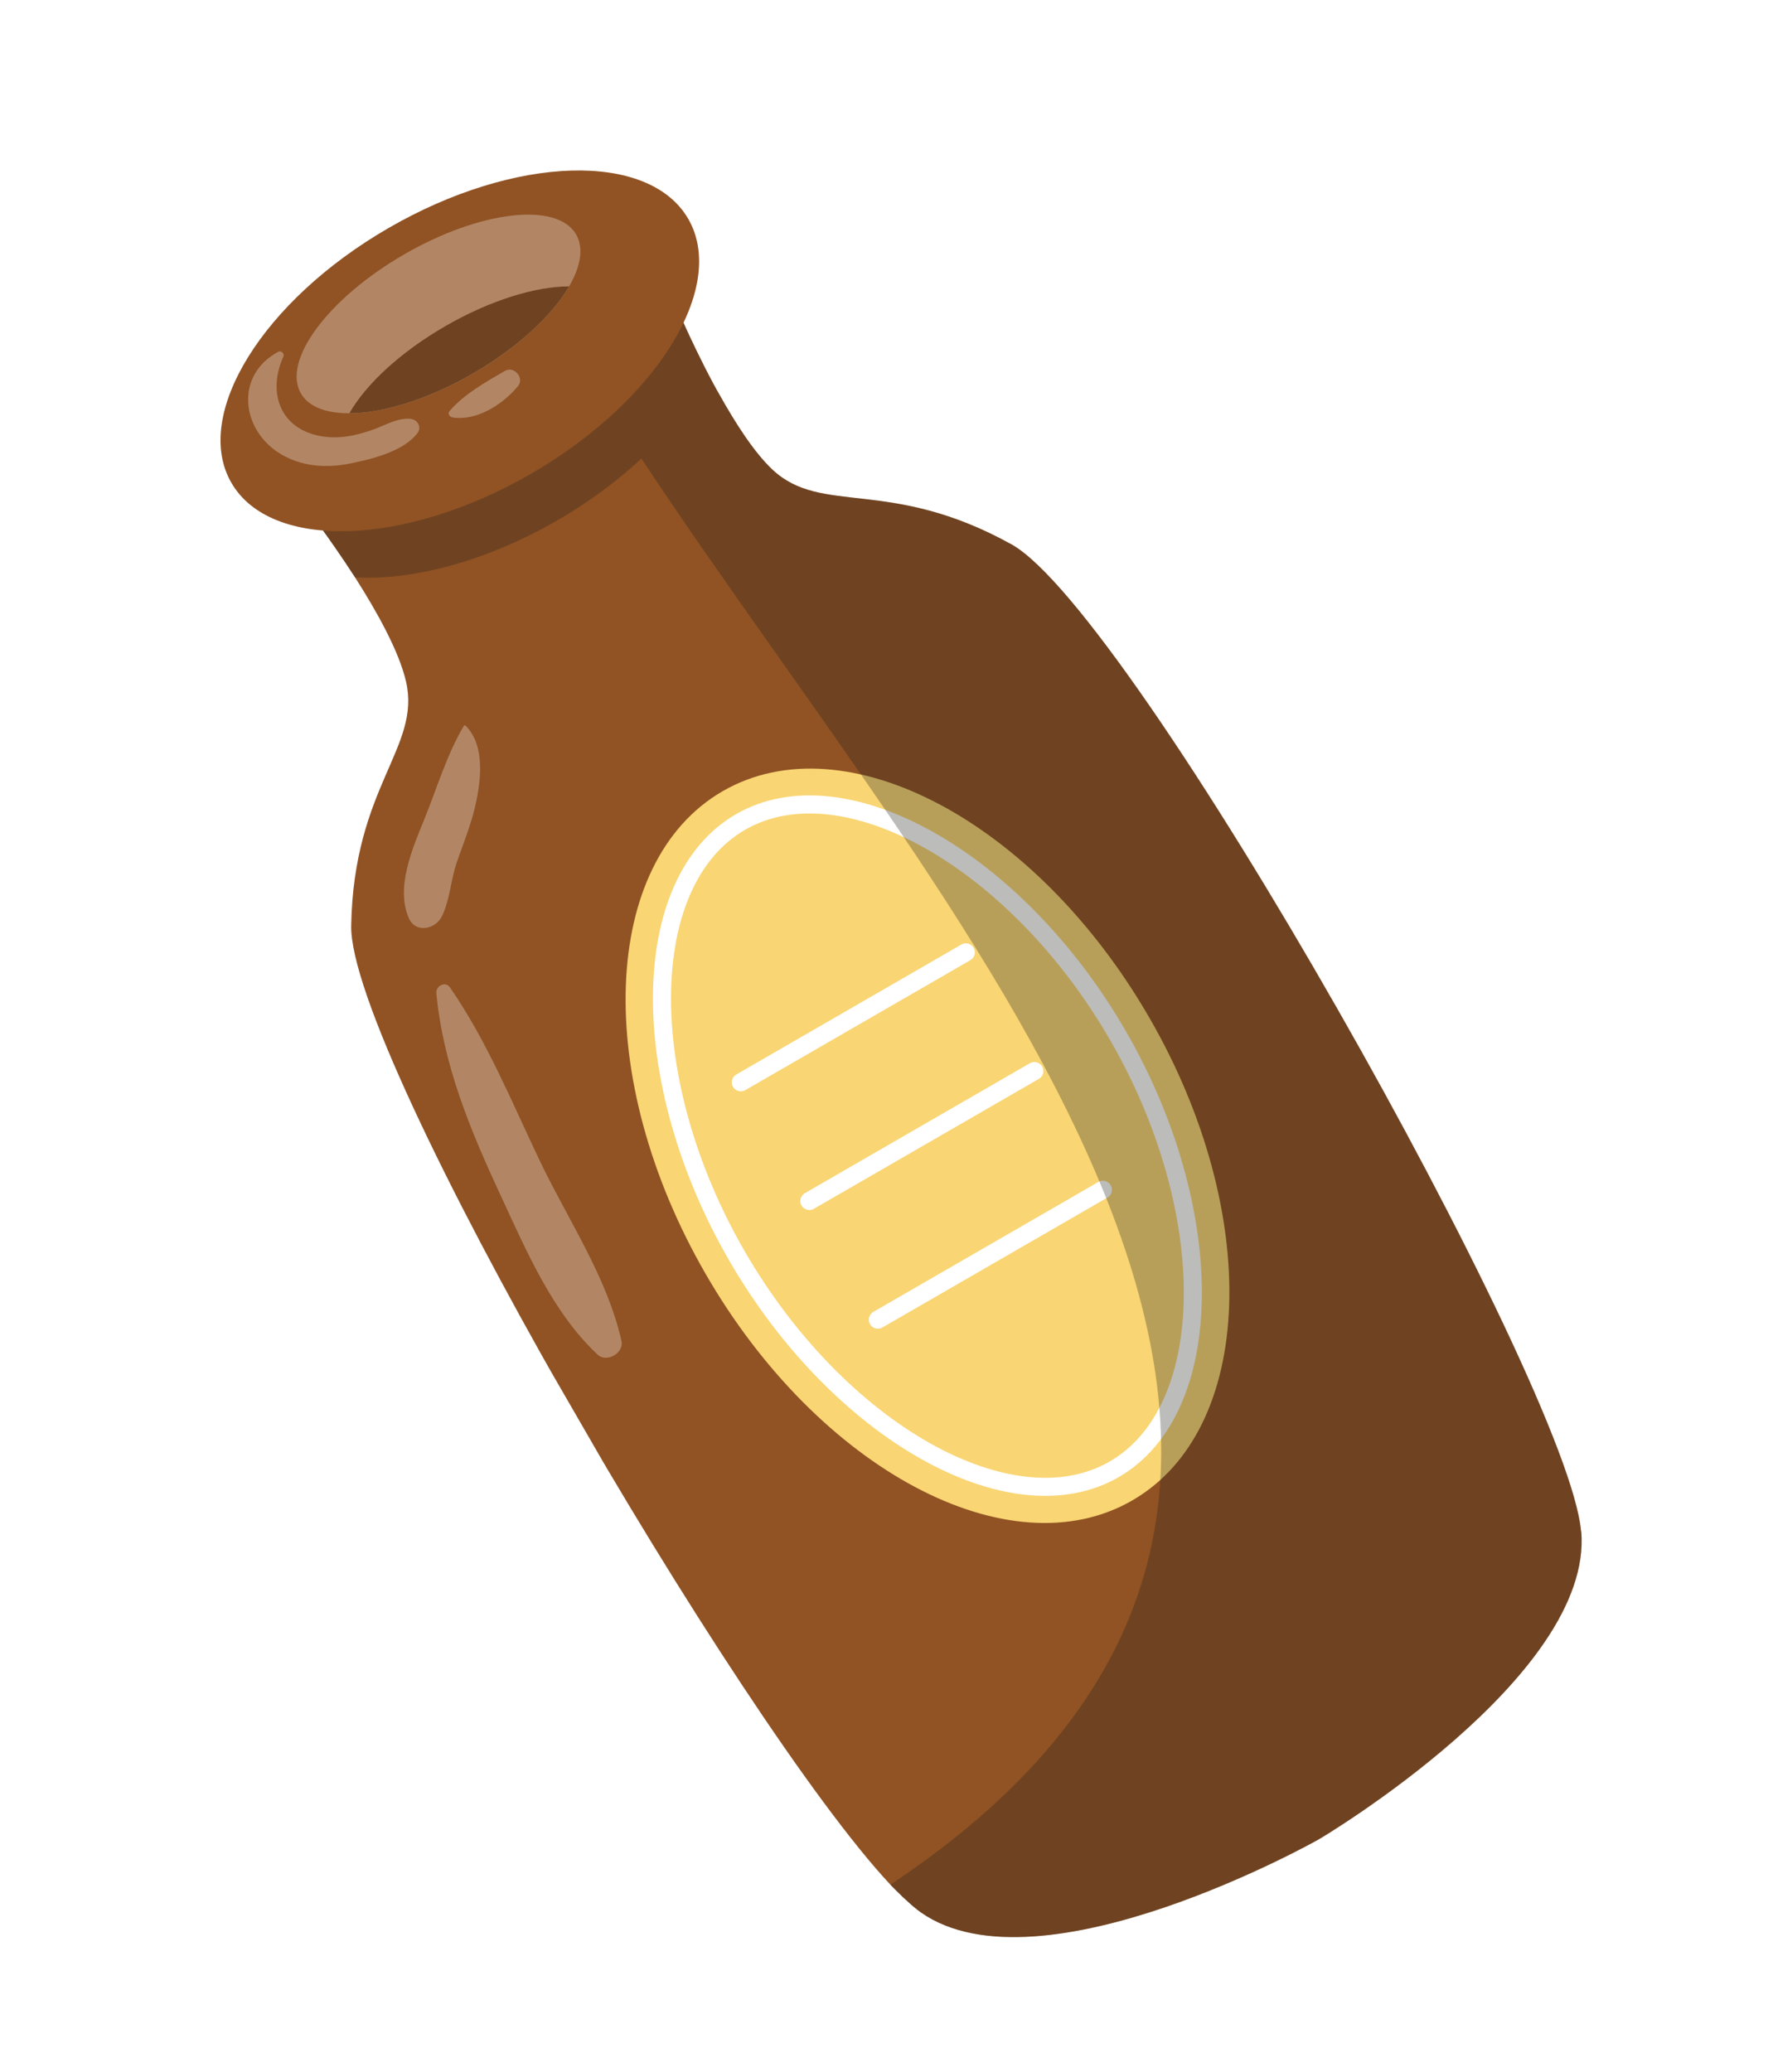 <svg width="107" height="125" viewBox="0 0 107 125" fill="none" xmlns="http://www.w3.org/2000/svg">
<g filter="url(#filter0_dddd_580_2365)">
<path d="M61.035 32.846C53.681 28.767 49.602 31.122 46.626 28.348C45.506 27.309 44.38 25.558 43.394 23.771C43.299 23.607 43.199 23.433 43.113 23.264L43.063 23.177C42.331 21.81 41.695 20.468 41.236 19.452C42.329 17.146 42.519 14.935 41.524 13.211C39.159 9.115 31.064 9.355 23.452 13.75C15.839 18.145 11.585 25.035 13.95 29.131C14.94 30.846 16.946 31.801 19.498 32.002C20.046 32.771 20.741 33.755 21.438 34.842C22.754 36.9 24.089 39.293 24.513 41.127C25.432 45.1 21.353 47.455 21.203 55.855C21.067 63.659 44.596 103.952 53.744 113.717C53.912 113.908 54.093 114.081 54.263 114.237C54.422 114.411 54.587 114.558 54.748 114.696C55.052 114.982 55.329 115.203 55.592 115.398C62.821 120.439 79.6 110.982 79.6 110.982C79.6 110.982 96.194 101.182 95.438 92.393C94.682 83.603 68.413 36.924 61.058 32.845L61.035 32.846Z" fill="white"/>
<path d="M79.6 110.982L80.582 112.724C80.594 112.718 80.606 112.711 80.618 112.704L79.6 110.982ZM79.6 110.982C80.618 112.704 80.618 112.704 80.618 112.704L80.62 112.703L80.623 112.701L80.635 112.694L80.677 112.669C80.712 112.648 80.762 112.617 80.827 112.578C80.957 112.499 81.143 112.384 81.379 112.236C81.849 111.939 82.515 111.508 83.311 110.964C84.897 109.879 87.015 108.331 89.12 106.488C91.214 104.656 93.358 102.477 94.942 100.122C96.509 97.791 97.675 95.069 97.43 92.222C97.31 90.822 96.724 88.905 95.915 86.769C95.085 84.576 93.944 81.964 92.589 79.099C89.878 73.366 86.269 66.533 82.459 59.861C78.651 53.19 74.623 46.647 71.073 41.499C69.299 38.927 67.625 36.676 66.143 34.923C64.717 33.236 63.298 31.8 62.028 31.096C61.962 31.059 61.894 31.026 61.824 30.998C57.907 28.863 54.813 28.399 52.419 28.121C52.362 28.115 52.307 28.108 52.252 28.102C49.836 27.822 48.875 27.711 47.99 26.886L47.987 26.883C47.12 26.078 46.121 24.575 45.146 22.805C45.139 22.794 45.133 22.782 45.126 22.771C45.026 22.598 44.953 22.471 44.895 22.356C44.879 22.325 44.863 22.294 44.845 22.264L44.811 22.205C44.289 21.228 43.816 20.262 43.425 19.425C44.354 17.043 44.55 14.452 43.256 12.211C41.529 9.22 37.965 8.191 34.396 8.297C30.734 8.406 26.488 9.688 22.452 12.018C18.416 14.348 15.183 17.385 13.258 20.502C11.382 23.539 10.491 27.14 12.218 30.131C13.505 32.362 15.841 33.5 18.382 33.886C18.81 34.496 19.283 35.185 19.754 35.92C21.073 37.985 22.227 40.117 22.564 41.577L22.564 41.578C22.839 42.765 22.453 43.657 21.483 45.898C21.464 45.944 21.444 45.99 21.423 46.037C20.453 48.281 19.285 51.246 19.204 55.819L19.204 55.82C19.18 57.179 19.644 58.954 20.298 60.837C20.976 62.791 21.95 65.11 23.129 67.656C25.491 72.752 28.734 78.879 32.255 85.043C39.249 97.285 47.507 109.974 52.264 115.063C52.47 115.295 52.677 115.495 52.852 115.656C53.058 115.874 53.258 116.052 53.41 116.183C53.773 116.522 54.104 116.784 54.4 117.004C54.416 117.016 54.432 117.027 54.448 117.038C56.79 118.672 59.73 119.022 62.53 118.83C65.36 118.636 68.318 117.869 70.951 116.974C73.598 116.073 75.998 115.014 77.73 114.184C78.598 113.768 79.304 113.407 79.796 113.149C80.043 113.019 80.235 112.915 80.368 112.843C80.435 112.806 80.487 112.778 80.523 112.758L80.565 112.734L80.577 112.728L80.58 112.726L80.582 112.725C80.582 112.725 80.582 112.724 79.6 110.982Z" stroke="white" stroke-width="4" stroke-linejoin="round"/>
</g>
<g clip-path="url(#clip0_580_2365)">
<path d="M95.428 92.392C96.18 101.173 79.591 110.982 79.591 110.982C79.591 110.982 62.816 120.447 55.583 115.397C55.325 115.211 55.042 114.982 54.739 114.695C54.583 114.566 54.421 114.405 54.254 114.236C54.078 114.072 53.911 113.903 53.734 113.716C44.587 103.952 21.058 63.658 21.194 55.855C21.344 47.454 25.423 45.099 24.503 41.127C24.085 39.301 22.744 36.9 21.429 34.842C19.878 32.435 18.358 30.483 18.323 30.423L40.45 17.648C40.48 17.7 41.574 20.394 43.062 23.172L43.112 23.258C43.199 23.428 43.299 23.601 43.394 23.766C44.388 25.547 45.519 27.307 46.625 28.343C49.606 31.126 53.685 28.771 61.035 32.841C68.385 36.911 94.654 83.591 95.415 92.389L95.428 92.392Z" fill="#915324"/>
<path d="M68.328 90.534C75.723 86.264 76.186 73.223 69.362 61.404C62.538 49.586 51.013 43.465 43.618 47.735C36.224 52.004 35.761 65.046 42.584 76.864C49.408 88.683 60.934 94.803 68.328 90.534Z" fill="#F9D573"/>
<path d="M67.243 88.654C61.008 92.254 50.577 86.348 44.467 75.765C38.357 65.183 38.458 53.197 44.693 49.596C50.929 45.996 61.359 51.903 67.469 62.485C73.579 73.068 73.479 85.054 67.243 88.654Z" stroke="white" stroke-width="1.09" stroke-miterlimit="10"/>
<path d="M58.288 57.463L44.709 65.303" stroke="white" stroke-width="1.09" stroke-linecap="round" stroke-linejoin="round"/>
<path d="M62.423 64.625L48.844 72.465" stroke="white" stroke-width="1.09" stroke-linecap="round" stroke-linejoin="round"/>
<path d="M66.558 71.787L52.978 79.627" stroke="white" stroke-width="1.09" stroke-linecap="round" stroke-linejoin="round"/>
<g style="mix-blend-mode:overlay" opacity="0.3">
<path d="M95.428 92.392C96.18 101.173 79.591 110.982 79.591 110.982C79.591 110.982 62.817 120.447 55.583 115.397C55.325 115.211 55.042 114.982 54.739 114.695C54.583 114.566 54.421 114.405 54.254 114.236C54.078 114.072 53.911 113.903 53.734 113.716C89.631 89.851 57.99 56.827 38.709 27.671C37.266 29.012 35.564 30.284 33.633 31.399C29.346 33.874 24.899 35.032 21.429 34.842C19.878 32.435 18.358 30.483 18.323 30.423L40.45 17.648C40.48 17.7 41.574 20.394 43.062 23.172L43.112 23.258C43.199 23.428 43.299 23.601 43.394 23.766C44.388 25.547 45.519 27.307 46.625 28.343C49.606 31.126 53.685 28.771 61.035 32.841C68.385 36.911 94.654 83.591 95.415 92.389L95.428 92.392Z" fill="#1D1D1B"/>
</g>
<path d="M32.035 28.592C39.649 24.195 43.904 17.309 41.537 13.21C39.17 9.111 31.079 9.352 23.465 13.748C15.85 18.144 11.596 25.031 13.963 29.13C16.329 33.229 24.42 32.988 32.035 28.592Z" fill="#915324"/>
<g style="mix-blend-mode:overlay" opacity="0.3">
<path d="M28.54 22.538C33.127 19.89 35.916 16.134 34.77 14.149C33.624 12.164 28.977 12.702 24.39 15.35C19.803 17.998 17.014 21.754 18.16 23.739C19.305 25.724 23.953 25.186 28.54 22.538Z" fill="white"/>
</g>
<g style="mix-blend-mode:overlay" opacity="0.3">
<path d="M34.349 17.279C33.342 19.015 31.242 20.978 28.531 22.543C25.82 24.108 23.088 24.935 21.081 24.939C22.078 23.186 24.165 21.241 26.876 19.677C29.587 18.111 32.328 17.279 34.349 17.279Z" fill="white"/>
</g>
<path d="M34.349 17.279C33.342 19.015 31.242 20.978 28.531 22.543C25.82 24.108 23.088 24.935 21.081 24.939C22.078 23.186 24.165 21.241 26.876 19.677C29.587 18.111 32.328 17.279 34.349 17.279Z" fill="#915324"/>
<g style="mix-blend-mode:overlay" opacity="0.3">
<path d="M34.349 17.279C33.342 19.015 31.242 20.978 28.531 22.543C25.82 24.108 23.088 24.935 21.081 24.939C22.078 23.186 24.165 21.241 26.876 19.677C29.587 18.111 32.328 17.279 34.349 17.279Z" fill="#1D1D1B"/>
</g>
<g style="mix-blend-mode:overlay" opacity="0.3">
<path d="M24.806 25.271C23.965 25.214 23.352 25.614 22.572 25.902C21.502 26.289 20.414 26.525 19.281 26.302C16.855 25.82 16.146 23.631 17.103 21.509C17.181 21.325 16.955 21.132 16.79 21.227C14.199 22.619 14.532 25.856 16.838 27.331C18.133 28.154 19.663 28.263 21.141 27.964C22.465 27.697 24.368 27.233 25.202 26.116C25.451 25.788 25.198 25.31 24.802 25.285L24.806 25.271Z" fill="white"/>
</g>
<g style="mix-blend-mode:overlay" opacity="0.3">
<path d="M30.488 22.372C29.353 23.027 27.975 23.8 27.126 24.809C26.996 24.965 27.142 25.158 27.31 25.188C28.793 25.417 30.375 24.377 31.268 23.284C31.66 22.803 31.016 22.067 30.488 22.372Z" fill="white"/>
</g>
<g style="mix-blend-mode:overlay" opacity="0.3">
<path d="M28.09 43.779C28.09 43.779 28.025 43.747 28 43.784C26.994 45.462 26.344 47.615 25.607 49.438C24.888 51.193 23.865 53.562 24.675 55.404C25.084 56.333 26.291 56.064 26.666 55.293C27.149 54.31 27.195 53.129 27.549 52.082C27.918 51.002 28.356 49.941 28.631 48.836C29.008 47.29 29.342 45.007 28.09 43.779Z" fill="white"/>
</g>
<g style="mix-blend-mode:overlay" opacity="0.3">
<path d="M32.594 70.08C30.888 66.505 29.409 62.843 27.152 59.574C26.877 59.178 26.296 59.491 26.335 59.919C26.737 64.236 28.381 68.183 30.192 72.079C31.766 75.466 33.318 79.154 36.067 81.736C36.618 82.249 37.669 81.63 37.505 80.906C36.638 77.064 34.289 73.617 32.599 70.089L32.594 70.08Z" fill="white"/>
</g>
</g>
<defs>
<filter id="filter0_dddd_580_2365" x="8.29" y="5.29" width="98.173" height="119.587" filterUnits="userSpaceOnUse" color-interpolation-filters="sRGB">
<feFlood flood-opacity="0" result="BackgroundImageFix"/>
<feColorMatrix in="SourceAlpha" type="matrix" values="0 0 0 0 0 0 0 0 0 0 0 0 0 0 0 0 0 0 127 0" result="hardAlpha"/>
<feOffset/>
<feGaussianBlur stdDeviation="0.5"/>
<feColorMatrix type="matrix" values="0 0 0 0 0.075 0 0 0 0 0.318 0 0 0 0 0.369 0 0 0 0.24 0"/>
<feBlend mode="normal" in2="BackgroundImageFix" result="effect1_dropShadow_580_2365"/>
<feColorMatrix in="SourceAlpha" type="matrix" values="0 0 0 0 0 0 0 0 0 0 0 0 0 0 0 0 0 0 127 0" result="hardAlpha"/>
<feOffset dx="1"/>
<feGaussianBlur stdDeviation="0.5"/>
<feColorMatrix type="matrix" values="0 0 0 0 0.075 0 0 0 0 0.318 0 0 0 0 0.369 0 0 0 0.2 0"/>
<feBlend mode="normal" in2="effect1_dropShadow_580_2365" result="effect2_dropShadow_580_2365"/>
<feColorMatrix in="SourceAlpha" type="matrix" values="0 0 0 0 0 0 0 0 0 0 0 0 0 0 0 0 0 0 127 0" result="hardAlpha"/>
<feOffset dx="3" dy="1"/>
<feGaussianBlur stdDeviation="1"/>
<feColorMatrix type="matrix" values="0 0 0 0 0.075 0 0 0 0 0.318 0 0 0 0 0.369 0 0 0 0.12 0"/>
<feBlend mode="normal" in2="effect2_dropShadow_580_2365" result="effect3_dropShadow_580_2365"/>
<feColorMatrix in="SourceAlpha" type="matrix" values="0 0 0 0 0 0 0 0 0 0 0 0 0 0 0 0 0 0 127 0" result="hardAlpha"/>
<feOffset dx="5" dy="2"/>
<feGaussianBlur stdDeviation="1"/>
<feColorMatrix type="matrix" values="0 0 0 0 0.075 0 0 0 0 0.318 0 0 0 0 0.369 0 0 0 0.04 0"/>
<feBlend mode="normal" in2="effect3_dropShadow_580_2365" result="effect4_dropShadow_580_2365"/>
<feBlend mode="normal" in="SourceGraphic" in2="effect4_dropShadow_580_2365" result="shape"/>
</filter>
<clipPath id="clip0_580_2365">
<rect width="52.06" height="112.27" fill="white" transform="translate(0.922 26.763) rotate(-30)"/>
</clipPath>
</defs>
</svg>
